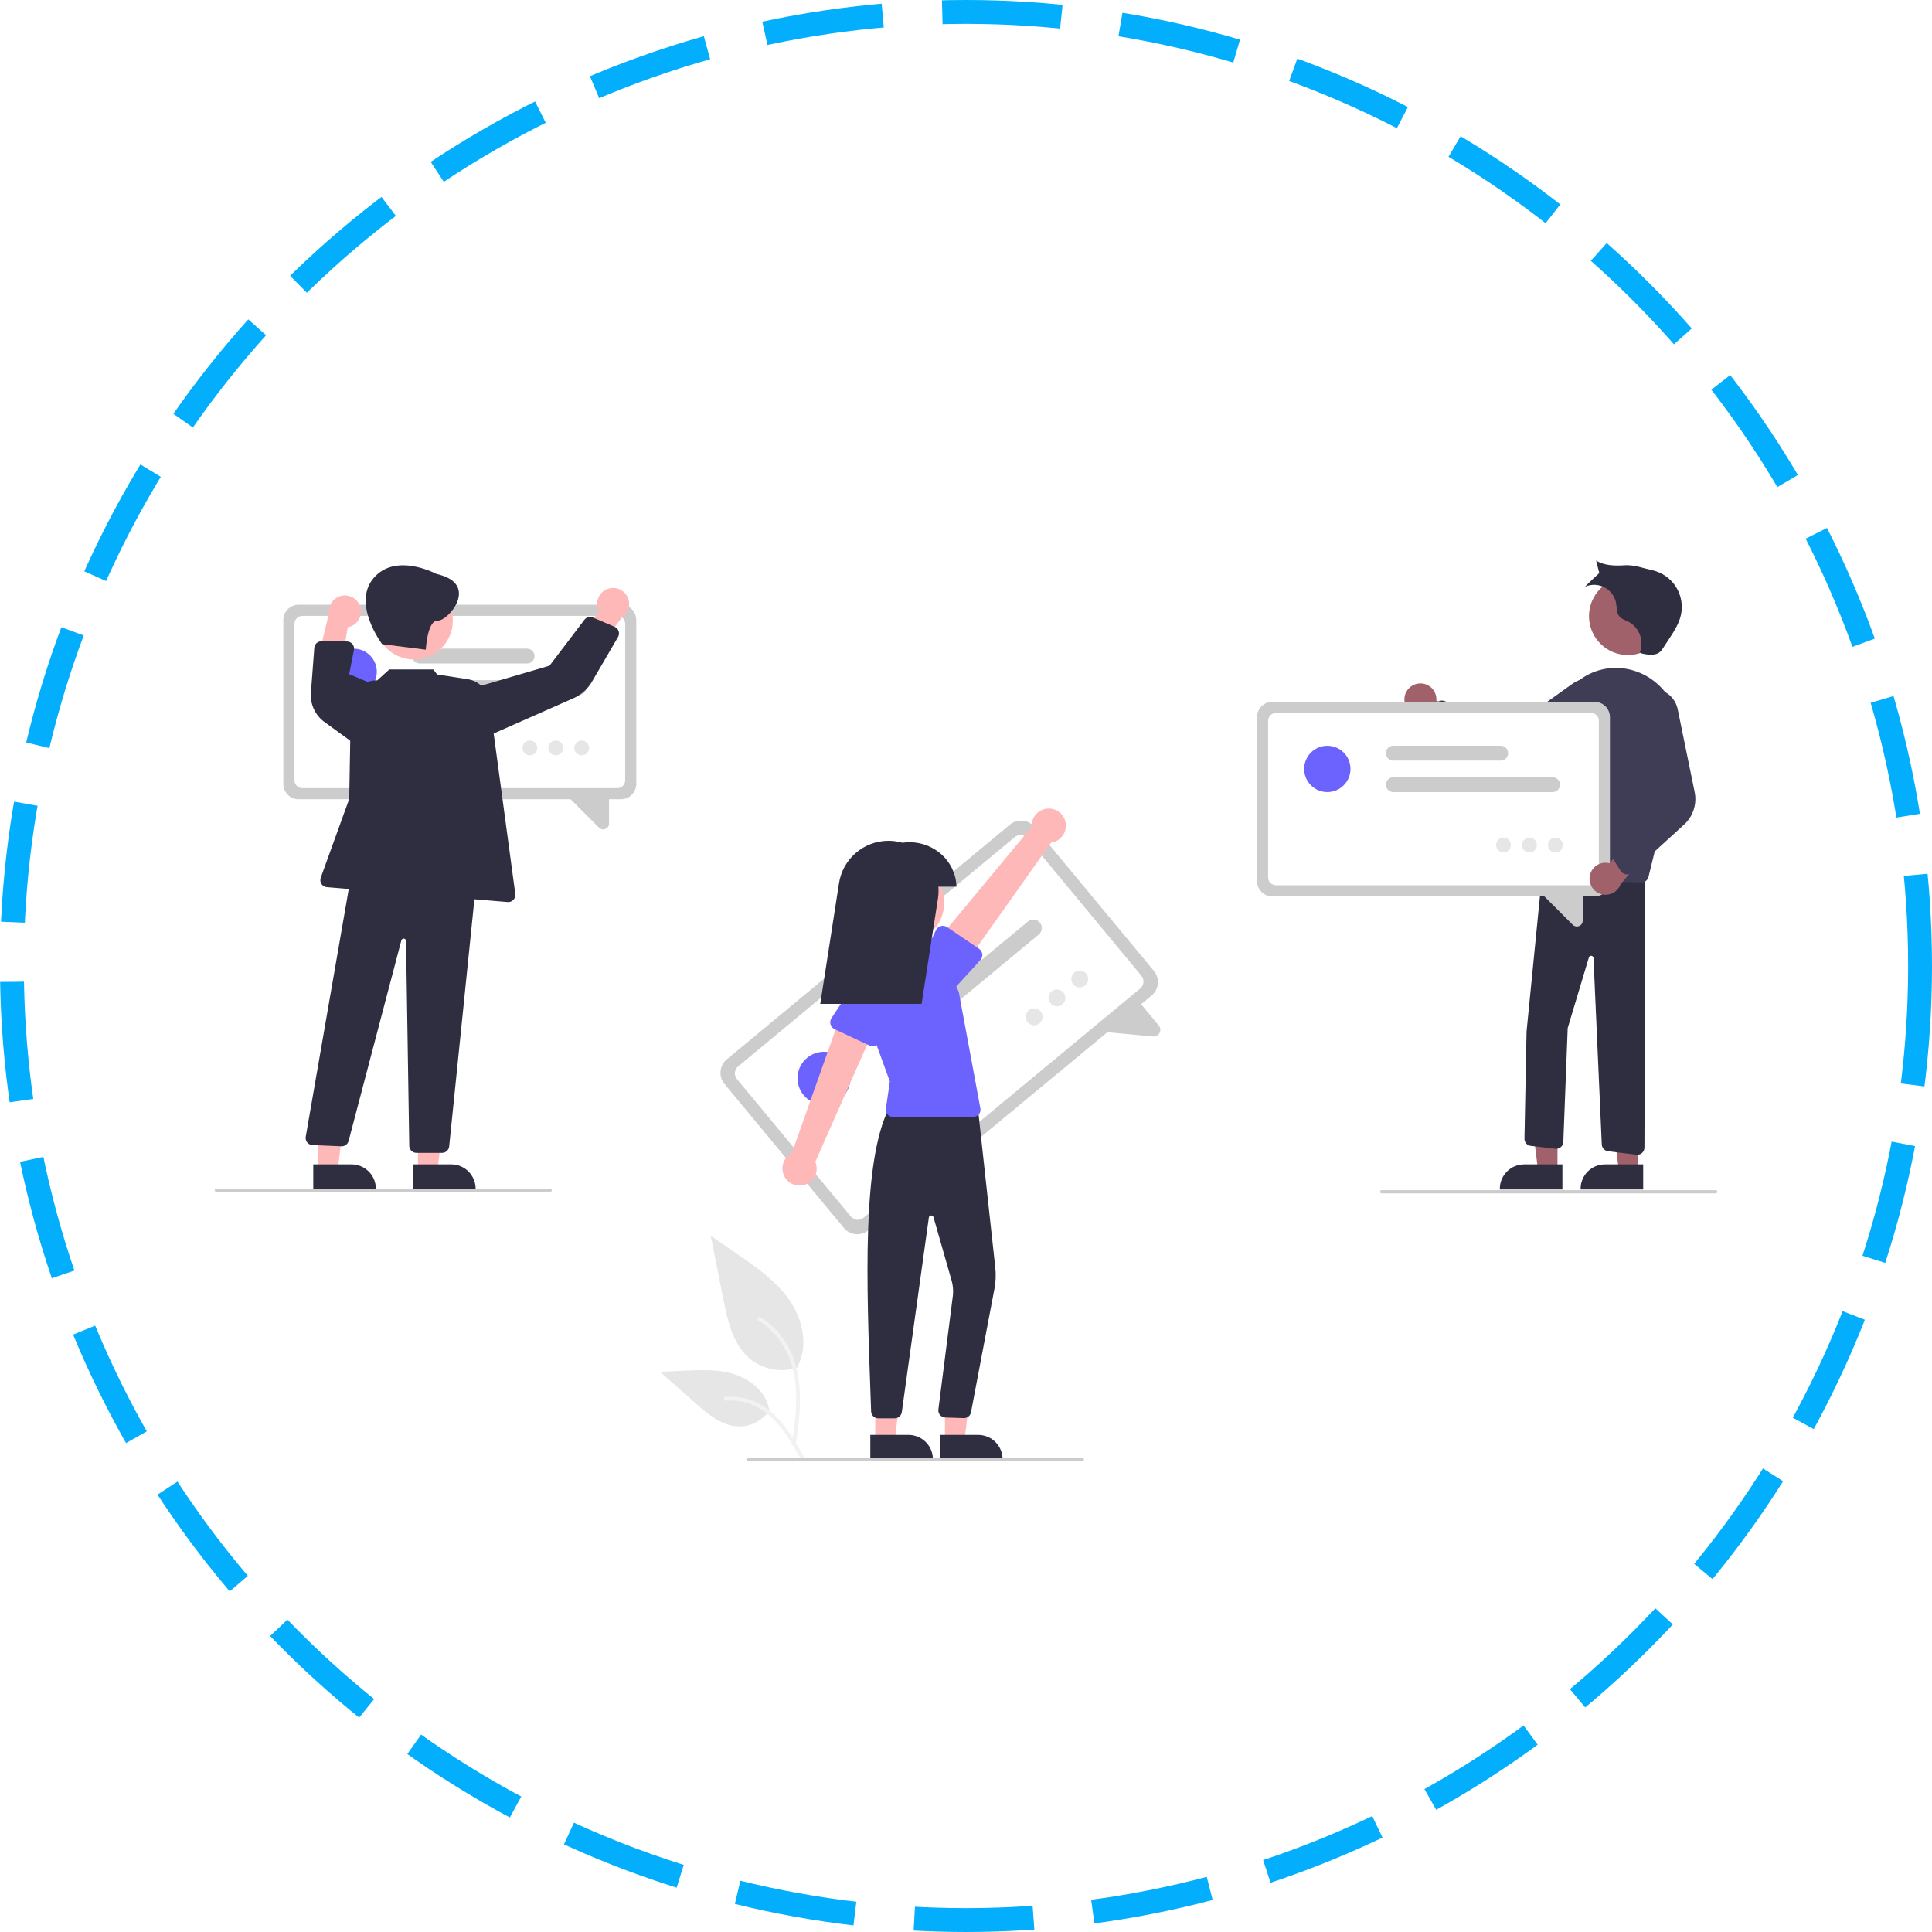 <svg width="162" height="162" viewBox="0 0 162 162" fill="none" xmlns="http://www.w3.org/2000/svg">
<circle cx="81" cy="81" r="80" stroke="#03AFFD" stroke-width="2" stroke-dasharray="10 5"/>
<g filter="url(#filter0_dd)">
<circle cx="81" cy="81" r="73" fill="white"/>
</g>
<path d="M66.921 114.648C66.243 114.886 65.515 114.946 64.807 114.821C64.099 114.696 63.436 114.391 62.88 113.936C61.465 112.748 61.021 110.791 60.66 108.979L59.592 103.619L61.828 105.158C63.436 106.265 65.08 107.408 66.193 109.012C67.306 110.615 67.792 112.804 66.898 114.539" fill="#E6E6E6"/>
<path d="M66.73 121.135C66.956 119.486 67.189 117.817 67.03 116.151C66.889 114.671 66.438 113.226 65.519 112.041C65.031 111.413 64.437 110.875 63.765 110.452C63.589 110.341 63.428 110.619 63.602 110.729C64.766 111.465 65.667 112.551 66.173 113.831C66.733 115.255 66.823 116.807 66.727 118.319C66.668 119.233 66.544 120.142 66.42 121.049C66.41 121.09 66.416 121.134 66.437 121.17C66.458 121.207 66.492 121.234 66.532 121.247C66.573 121.258 66.617 121.252 66.654 121.231C66.691 121.21 66.718 121.176 66.73 121.135V121.135Z" fill="#F2F2F2"/>
<path d="M64.551 118.221C64.26 118.663 63.86 119.023 63.39 119.265C62.92 119.508 62.395 119.625 61.867 119.606C60.508 119.542 59.375 118.594 58.356 117.693L55.34 115.03L57.336 114.935C58.771 114.866 60.244 114.802 61.611 115.245C62.978 115.688 64.239 116.753 64.489 118.168" fill="#E6E6E6"/>
<path d="M67.37 122.084C66.281 120.157 65.017 118.015 62.76 117.33C62.132 117.141 61.474 117.073 60.821 117.13C60.615 117.148 60.666 117.465 60.872 117.448C61.967 117.357 63.059 117.646 63.966 118.266C64.839 118.86 65.518 119.686 66.093 120.561C66.445 121.098 66.761 121.657 67.076 122.215C67.177 122.394 67.472 122.265 67.37 122.084V122.084Z" fill="#F2F2F2"/>
<path d="M96.564 83.475L72.817 103.157C72.519 103.404 72.134 103.522 71.748 103.486C71.362 103.45 71.006 103.262 70.758 102.964L60.748 90.886C60.501 90.587 60.382 90.202 60.419 89.816C60.455 89.43 60.642 89.074 60.941 88.827L84.687 69.145C84.986 68.898 85.371 68.78 85.757 68.816C86.143 68.852 86.499 69.04 86.746 69.338L96.757 81.416C97.004 81.715 97.122 82.1 97.086 82.486C97.05 82.871 96.862 83.228 96.564 83.475Z" fill="#CCCCCC"/>
<path d="M95.612 82.882L72.411 102.111C72.257 102.239 72.059 102.3 71.86 102.281C71.661 102.262 71.478 102.166 71.35 102.012L61.792 90.48C61.665 90.326 61.604 90.128 61.622 89.929C61.641 89.73 61.738 89.547 61.891 89.419L85.092 70.19C85.246 70.063 85.444 70.002 85.643 70.021C85.842 70.039 86.025 70.136 86.153 70.29L95.711 81.822C95.838 81.976 95.899 82.174 95.88 82.373C95.862 82.572 95.765 82.755 95.612 82.882Z" fill="white"/>
<path d="M96.682 86.909L91.91 86.462L95.326 83.774L97.165 85.994C97.237 86.079 97.281 86.183 97.293 86.293C97.304 86.404 97.282 86.515 97.229 86.613C97.195 86.679 97.147 86.738 97.09 86.786C97.033 86.832 96.968 86.867 96.898 86.888C96.828 86.909 96.755 86.916 96.682 86.909V86.909Z" fill="#CCCCCC"/>
<path d="M87.1 78.36L75.363 88.087C75.291 88.147 75.208 88.191 75.119 88.219C75.03 88.246 74.937 88.256 74.844 88.247C74.751 88.239 74.661 88.212 74.579 88.168C74.497 88.125 74.424 88.065 74.364 87.994C74.305 87.922 74.26 87.839 74.233 87.75C74.205 87.661 74.196 87.568 74.204 87.475C74.213 87.382 74.24 87.292 74.283 87.21C74.327 87.128 74.386 87.055 74.458 86.995L86.195 77.268C86.266 77.208 86.349 77.164 86.438 77.136C86.527 77.109 86.62 77.099 86.713 77.108C86.806 77.117 86.896 77.143 86.978 77.187C87.061 77.23 87.133 77.29 87.193 77.361C87.252 77.433 87.297 77.516 87.325 77.605C87.352 77.694 87.362 77.787 87.353 77.88C87.344 77.972 87.317 78.063 87.274 78.145C87.231 78.227 87.171 78.3 87.1 78.36V78.36Z" fill="#CCCCCC"/>
<path d="M81.354 79.208L73.439 85.768C73.294 85.888 73.108 85.946 72.92 85.928C72.733 85.911 72.561 85.82 72.441 85.675C72.32 85.53 72.263 85.344 72.28 85.156C72.298 84.969 72.389 84.796 72.534 84.677L80.45 78.116C80.594 77.996 80.781 77.938 80.968 77.956C81.155 77.974 81.328 78.065 81.448 78.21C81.568 78.354 81.625 78.541 81.608 78.728C81.59 78.915 81.499 79.088 81.354 79.208Z" fill="#CCCCCC"/>
<path d="M69.089 92.624C70.312 92.624 71.304 91.632 71.304 90.408C71.304 89.184 70.312 88.192 69.089 88.192C67.865 88.192 66.873 89.184 66.873 90.408C66.873 91.632 67.865 92.624 69.089 92.624Z" fill="#6C63FF"/>
<path d="M86.715 85.968C87.106 85.968 87.424 85.651 87.424 85.259C87.424 84.868 87.106 84.55 86.715 84.55C86.323 84.55 86.006 84.868 86.006 85.259C86.006 85.651 86.323 85.968 86.715 85.968Z" fill="#E6E6E6"/>
<path d="M88.625 84.384C89.017 84.384 89.334 84.066 89.334 83.675C89.334 83.283 89.017 82.966 88.625 82.966C88.234 82.966 87.916 83.283 87.916 83.675C87.916 84.066 88.234 84.384 88.625 84.384Z" fill="#E6E6E6"/>
<path d="M90.537 82.799C90.929 82.799 91.246 82.482 91.246 82.09C91.246 81.698 90.929 81.381 90.537 81.381C90.146 81.381 89.828 81.698 89.828 82.09C89.828 82.482 90.146 82.799 90.537 82.799Z" fill="#E6E6E6"/>
<path d="M79.235 120.848L80.862 120.848L81.637 114.57L79.234 114.57L79.235 120.848Z" fill="#FFB8B8"/>
<path d="M78.818 120.317L82.024 120.317H82.024C82.292 120.317 82.558 120.37 82.806 120.473C83.054 120.575 83.279 120.726 83.469 120.915C83.658 121.105 83.809 121.33 83.912 121.578C84.014 121.826 84.067 122.092 84.067 122.36V122.426L78.819 122.427L78.818 120.317Z" fill="#2F2E41"/>
<path d="M73.391 120.848L75.019 120.848L75.793 114.57L73.391 114.57L73.391 120.848Z" fill="#FFB8B8"/>
<path d="M72.977 120.317L76.182 120.317H76.182C76.451 120.317 76.716 120.37 76.964 120.473C77.212 120.575 77.437 120.726 77.627 120.915C77.817 121.105 77.967 121.33 78.07 121.578C78.172 121.826 78.225 122.092 78.225 122.36V122.426L72.977 122.427L72.977 120.317Z" fill="#2F2E41"/>
<path d="M75.026 118.928H75.026L73.641 118.928C73.487 118.928 73.338 118.868 73.226 118.761C73.115 118.653 73.05 118.507 73.045 118.352L73.001 117.141C72.651 107.456 72.289 97.442 74.53 92.941L74.548 92.906L81.967 92.637L83.457 106.301C83.52 106.884 83.497 107.473 83.388 108.049L81.419 118.425C81.392 118.565 81.316 118.692 81.204 118.781C81.092 118.87 80.951 118.916 80.808 118.91L79.253 118.86C79.172 118.857 79.092 118.837 79.019 118.802C78.945 118.766 78.88 118.716 78.826 118.655C78.773 118.594 78.732 118.522 78.707 118.444C78.683 118.366 78.674 118.285 78.682 118.204L79.904 108.607C79.945 108.193 79.908 107.774 79.793 107.374L78.274 102.064C78.261 102.02 78.234 101.982 78.197 101.956C78.159 101.93 78.114 101.917 78.068 101.92C78.023 101.923 77.98 101.942 77.946 101.973C77.913 102.005 77.891 102.046 77.885 102.091L75.618 118.413C75.597 118.555 75.526 118.686 75.418 118.781C75.309 118.875 75.17 118.928 75.026 118.928V118.928Z" fill="#2F2E41"/>
<path d="M75.911 78.978C77.712 78.978 79.172 77.518 79.172 75.717C79.172 73.916 77.712 72.456 75.911 72.456C74.11 72.456 72.65 73.916 72.65 75.717C72.65 77.518 74.11 78.978 75.911 78.978Z" fill="#FFB8B8"/>
<path d="M81.62 93.648H74.872C74.786 93.648 74.701 93.629 74.623 93.594C74.545 93.558 74.476 93.506 74.42 93.441C74.364 93.376 74.322 93.3 74.298 93.218C74.274 93.135 74.268 93.049 74.281 92.964L74.614 90.681L72.656 85.296C72.454 84.74 72.379 84.146 72.437 83.558C72.494 82.969 72.683 82.401 72.988 81.894C73.294 81.388 73.709 80.957 74.203 80.632C74.698 80.307 75.258 80.096 75.844 80.016V80.016C76.679 79.9 77.529 80.054 78.27 80.456C79.012 80.857 79.605 81.486 79.963 82.249L80.393 83.164L82.207 92.941C82.223 93.028 82.22 93.116 82.198 93.201C82.176 93.286 82.135 93.365 82.079 93.432C82.023 93.5 81.953 93.554 81.874 93.591C81.794 93.628 81.707 93.648 81.62 93.648H81.62Z" fill="#6C63FF"/>
<path d="M67.375 99.373C67.578 99.326 67.768 99.235 67.932 99.106C68.097 98.977 68.23 98.814 68.325 98.628C68.419 98.442 68.471 98.238 68.478 98.029C68.484 97.821 68.445 97.614 68.363 97.422L73.621 85.543L70.614 84.785L66.391 96.7C66.078 96.859 65.834 97.128 65.706 97.455C65.578 97.782 65.574 98.144 65.696 98.474C65.817 98.803 66.055 99.077 66.365 99.242C66.674 99.408 67.034 99.454 67.375 99.373H67.375Z" fill="#FFB8B8"/>
<path d="M72.909 87.669L69.984 86.299C69.9 86.26 69.826 86.204 69.767 86.134C69.708 86.064 69.664 85.982 69.639 85.893C69.614 85.805 69.609 85.712 69.623 85.621C69.637 85.53 69.671 85.444 69.722 85.367L71.499 82.682C71.701 82.258 72.063 81.93 72.506 81.772C72.949 81.614 73.436 81.638 73.861 81.839C74.286 82.039 74.614 82.4 74.774 82.842C74.933 83.284 74.911 83.772 74.712 84.197L73.793 87.273C73.766 87.361 73.722 87.442 73.661 87.511C73.6 87.58 73.525 87.636 73.442 87.673C73.358 87.711 73.267 87.73 73.175 87.729C73.083 87.728 72.992 87.708 72.909 87.669H72.909Z" fill="#6C63FF"/>
<path d="M89.309 68.803C89.372 69.002 89.392 69.212 89.365 69.419C89.339 69.626 89.267 69.824 89.156 70C89.044 70.176 88.895 70.326 88.72 70.439C88.544 70.551 88.346 70.624 88.139 70.651L80.629 81.251L78.438 79.055L86.509 69.326C86.486 68.976 86.592 68.629 86.807 68.352C87.022 68.075 87.332 67.886 87.677 67.821C88.022 67.757 88.378 67.821 88.679 68.002C88.98 68.183 89.204 68.468 89.309 68.803V68.803Z" fill="#FFB8B8"/>
<path d="M82.367 80.008C82.377 80.099 82.368 80.192 82.34 80.279C82.312 80.366 82.265 80.447 82.203 80.514L80.032 82.879C79.768 83.268 79.361 83.537 78.9 83.627C78.438 83.716 77.96 83.619 77.57 83.357C77.179 83.094 76.909 82.688 76.819 82.226C76.728 81.765 76.824 81.286 77.085 80.895L78.481 77.993C78.521 77.911 78.578 77.837 78.649 77.779C78.719 77.72 78.802 77.677 78.891 77.653C78.979 77.629 79.072 77.625 79.163 77.64C79.254 77.655 79.34 77.69 79.416 77.741L82.09 79.553C82.166 79.604 82.23 79.671 82.278 79.75C82.326 79.829 82.356 79.916 82.367 80.008V80.008Z" fill="#6C63FF"/>
<path d="M80.198 74.352C80.196 74.057 80.155 73.764 80.076 73.479C79.55 71.538 77.611 70.373 75.664 70.665C75.286 70.556 74.894 70.502 74.5 70.502V70.502C73.498 70.502 72.53 70.86 71.769 71.512C71.008 72.164 70.505 73.066 70.352 74.056L68.779 84.177H77.277L78.649 75.345C78.7 75.016 78.712 74.683 78.684 74.352H80.198Z" fill="#2F2E41"/>
<path d="M90.759 122.502H62.744C62.709 122.502 62.675 122.488 62.65 122.463C62.625 122.438 62.611 122.405 62.611 122.369C62.611 122.334 62.625 122.3 62.65 122.275C62.675 122.251 62.709 122.237 62.744 122.237H90.759C90.794 122.237 90.828 122.251 90.853 122.275C90.878 122.3 90.892 122.334 90.892 122.369C90.892 122.405 90.878 122.438 90.853 122.463C90.828 122.488 90.794 122.502 90.759 122.502Z" fill="#CCCCCC"/>
<path d="M118.982 57.312C119.176 57.293 119.373 57.317 119.556 57.383C119.74 57.448 119.908 57.553 120.047 57.69C120.186 57.827 120.293 57.992 120.361 58.175C120.429 58.358 120.457 58.554 120.441 58.748L124.783 60.66L122.712 61.997L118.906 59.977C118.581 59.929 118.285 59.763 118.073 59.511C117.862 59.259 117.751 58.939 117.76 58.61C117.77 58.282 117.899 57.968 118.125 57.729C118.35 57.49 118.655 57.341 118.982 57.312V57.312Z" fill="#A0616A"/>
<path d="M136.499 54.927C138.3 54.927 139.76 53.467 139.76 51.666C139.76 49.864 138.3 48.404 136.499 48.404C134.698 48.404 133.238 49.864 133.238 51.666C133.238 53.467 134.698 54.927 136.499 54.927Z" fill="#A0616A"/>
<path d="M130.597 98.164L128.97 98.164L128.195 91.886L130.598 91.886L130.597 98.164Z" fill="#A0616A"/>
<path d="M131.01 99.742L125.762 99.742V99.676C125.762 99.407 125.815 99.142 125.917 98.894C126.02 98.646 126.17 98.421 126.36 98.231C126.55 98.041 126.775 97.891 127.023 97.788C127.271 97.686 127.536 97.633 127.805 97.633H127.805L131.01 97.633L131.01 99.742Z" fill="#2F2E41"/>
<path d="M137.367 98.164L135.739 98.164L134.965 91.886L137.367 91.886L137.367 98.164Z" fill="#A0616A"/>
<path d="M137.784 99.742L132.535 99.742V99.676C132.535 99.407 132.588 99.142 132.691 98.894C132.793 98.646 132.944 98.421 133.133 98.231C133.323 98.041 133.548 97.891 133.796 97.788C134.044 97.686 134.31 97.633 134.578 97.633H134.578L137.784 97.633L137.784 99.742Z" fill="#2F2E41"/>
<path d="M137.29 96.827C137.266 96.827 137.241 96.826 137.217 96.823L134.834 96.529C134.695 96.512 134.566 96.447 134.47 96.344C134.374 96.241 134.318 96.107 134.311 95.967L133.616 80.331C133.614 80.287 133.597 80.245 133.568 80.211C133.539 80.178 133.499 80.155 133.455 80.146C133.412 80.138 133.367 80.144 133.327 80.164C133.287 80.185 133.256 80.217 133.237 80.258L131.453 86.204L131.086 95.755C131.083 95.837 131.063 95.918 131.027 95.992C130.991 96.067 130.94 96.132 130.877 96.186C130.815 96.24 130.742 96.28 130.663 96.303C130.584 96.328 130.501 96.335 130.419 96.325L128.356 96.082C128.208 96.065 128.072 95.994 127.975 95.882C127.877 95.77 127.825 95.626 127.828 95.477L128.003 86.487L129.401 72.374L129.464 72.377L137.964 72.704L137.888 96.232C137.887 96.39 137.824 96.541 137.712 96.653C137.6 96.764 137.448 96.827 137.29 96.827H137.29Z" fill="#2F2E41"/>
<path d="M137.643 73.995C137.638 73.995 137.632 73.995 137.627 73.995L129.066 73.771C128.982 73.769 128.9 73.749 128.824 73.713C128.748 73.677 128.681 73.625 128.627 73.561C128.572 73.497 128.532 73.422 128.508 73.342C128.485 73.261 128.479 73.176 128.49 73.093L130.135 60.986C130.238 60.168 130.512 59.381 130.939 58.677C131.366 57.972 131.937 57.366 132.615 56.897C133.211 56.487 133.888 56.209 134.6 56.082C135.313 55.955 136.044 55.982 136.745 56.161C139.734 56.918 141.526 60.127 140.741 63.313L138.223 73.541C138.19 73.67 138.116 73.785 138.011 73.868C137.906 73.95 137.776 73.995 137.643 73.995V73.995Z" fill="#3F3D56"/>
<path d="M126.411 64.382C125.847 64.382 125.295 64.218 124.823 63.91L119.83 60.634C119.757 60.586 119.696 60.523 119.65 60.448C119.604 60.374 119.575 60.291 119.565 60.204C119.554 60.117 119.564 60.029 119.591 59.946C119.619 59.863 119.664 59.787 119.724 59.724L120.476 58.93C120.558 58.843 120.665 58.782 120.781 58.757C120.898 58.731 121.02 58.741 121.131 58.785L126.708 61.006L131.874 57.317C132.115 57.144 132.39 57.024 132.681 56.963C132.971 56.902 133.271 56.902 133.562 56.963C133.852 57.025 134.127 57.145 134.368 57.318C134.609 57.491 134.812 57.712 134.964 57.967C135.116 58.222 135.213 58.506 135.249 58.8C135.285 59.095 135.26 59.394 135.175 59.678C135.089 59.962 134.946 60.226 134.754 60.452C134.561 60.678 134.324 60.862 134.057 60.992L127.673 64.093C127.279 64.283 126.848 64.382 126.411 64.382V64.382Z" fill="#3F3D56"/>
<path d="M137.628 54.785C138.185 54.917 138.856 55.018 139.253 54.607C139.324 54.529 139.387 54.445 139.441 54.356L139.961 53.562C140.359 52.954 140.765 52.331 140.933 51.624C141.03 51.217 141.045 50.796 140.978 50.384C140.91 49.972 140.762 49.577 140.541 49.223C140.319 48.869 140.03 48.562 139.689 48.321C139.348 48.079 138.963 47.908 138.556 47.816C137.779 47.643 137.02 47.344 136.227 47.398C135.433 47.453 134.503 47.435 133.837 47C133.878 47.194 134.103 48.051 134.103 48.051C134.103 48.051 133.101 48.969 132.9 49.198C133.163 49.082 133.449 49.027 133.737 49.038C134.024 49.05 134.305 49.127 134.558 49.264C134.811 49.4 135.029 49.593 135.195 49.828C135.362 50.062 135.473 50.331 135.519 50.615C135.576 50.964 135.543 51.35 135.75 51.637C135.947 51.909 136.3 52.004 136.597 52.161C137.025 52.405 137.352 52.794 137.519 53.258C137.685 53.721 137.681 54.229 137.506 54.69L137.628 54.785Z" fill="#2F2E41"/>
<path d="M133.713 75.162H106.682C106.342 75.162 106.016 75.027 105.776 74.786C105.536 74.546 105.401 74.22 105.4 73.88V60.132C105.401 59.792 105.536 59.466 105.776 59.226C106.016 58.986 106.342 58.851 106.682 58.85H133.713C134.053 58.851 134.379 58.986 134.619 59.226C134.859 59.466 134.994 59.792 134.995 60.132V73.88C134.994 74.22 134.859 74.546 134.619 74.786C134.379 75.027 134.053 75.162 133.713 75.162V75.162Z" fill="#CCCCCC"/>
<path d="M133.404 74.229H106.994C106.819 74.229 106.651 74.159 106.528 74.036C106.404 73.912 106.334 73.744 106.334 73.569V60.442C106.334 60.267 106.404 60.099 106.528 59.975C106.651 59.852 106.819 59.782 106.994 59.782H133.404C133.579 59.782 133.747 59.852 133.87 59.975C133.994 60.099 134.064 60.267 134.064 60.442V73.569C134.064 73.744 133.994 73.912 133.87 74.036C133.747 74.159 133.579 74.229 133.404 74.229V74.229Z" fill="white"/>
<path d="M131.874 77.544L128.904 74.574L132.712 74.67V77.197C132.713 77.294 132.685 77.39 132.631 77.471C132.577 77.552 132.5 77.614 132.409 77.65C132.349 77.676 132.284 77.689 132.218 77.689C132.154 77.689 132.091 77.676 132.032 77.651C131.973 77.626 131.919 77.59 131.874 77.544V77.544Z" fill="#CCCCCC"/>
<path d="M130.189 66.418H116.828C116.664 66.418 116.506 66.352 116.389 66.236C116.272 66.119 116.207 65.961 116.207 65.796C116.207 65.632 116.272 65.474 116.389 65.357C116.506 65.24 116.664 65.175 116.828 65.175H130.189C130.353 65.175 130.511 65.24 130.628 65.357C130.744 65.474 130.81 65.632 130.81 65.796C130.81 65.961 130.744 66.119 130.628 66.236C130.511 66.352 130.353 66.418 130.189 66.418V66.418Z" fill="#CCCCCC"/>
<path d="M125.838 63.777H116.827C116.746 63.777 116.665 63.761 116.589 63.73C116.514 63.699 116.445 63.653 116.387 63.595C116.33 63.538 116.284 63.469 116.252 63.394C116.221 63.318 116.205 63.237 116.205 63.156C116.205 63.074 116.221 62.993 116.252 62.918C116.284 62.842 116.33 62.774 116.387 62.716C116.445 62.658 116.514 62.612 116.589 62.581C116.665 62.55 116.746 62.534 116.827 62.534H125.838C126.002 62.534 126.161 62.6 126.277 62.716C126.394 62.833 126.459 62.991 126.459 63.156C126.459 63.32 126.394 63.478 126.277 63.595C126.161 63.712 126.002 63.777 125.838 63.777Z" fill="#CCCCCC"/>
<path d="M111.297 66.418C112.37 66.418 113.239 65.549 113.239 64.476C113.239 63.404 112.37 62.534 111.297 62.534C110.225 62.534 109.355 63.404 109.355 64.476C109.355 65.549 110.225 66.418 111.297 66.418Z" fill="#6C63FF"/>
<path d="M126.071 71.48C126.414 71.48 126.692 71.202 126.692 70.859C126.692 70.515 126.414 70.237 126.071 70.237C125.727 70.237 125.449 70.515 125.449 70.859C125.449 71.202 125.727 71.48 126.071 71.48Z" fill="#E6E6E6"/>
<path d="M128.244 71.48C128.588 71.48 128.866 71.202 128.866 70.859C128.866 70.515 128.588 70.237 128.244 70.237C127.901 70.237 127.623 70.515 127.623 70.859C127.623 71.202 127.901 71.48 128.244 71.48Z" fill="#E6E6E6"/>
<path d="M130.42 71.48C130.763 71.48 131.042 71.202 131.042 70.859C131.042 70.515 130.763 70.237 130.42 70.237C130.077 70.237 129.799 70.515 129.799 70.859C129.799 71.202 130.077 71.48 130.42 71.48Z" fill="#E6E6E6"/>
<path d="M133.294 73.529C133.316 73.335 133.379 73.148 133.481 72.981C133.583 72.814 133.719 72.672 133.882 72.564C134.044 72.456 134.229 72.385 134.422 72.355C134.615 72.326 134.812 72.34 134.999 72.395L137.758 68.535L138.643 70.836L135.887 74.149C135.774 74.457 135.551 74.713 135.261 74.868C134.971 75.023 134.635 75.067 134.315 74.99C133.996 74.914 133.715 74.723 133.527 74.454C133.339 74.184 133.256 73.855 133.294 73.529H133.294Z" fill="#A0616A"/>
<path d="M136.456 73.319C136.413 73.323 136.369 73.321 136.326 73.316C136.239 73.304 136.156 73.273 136.083 73.226C136.009 73.179 135.947 73.116 135.9 73.042L135.317 72.117C135.253 72.016 135.221 71.898 135.225 71.778C135.229 71.659 135.269 71.543 135.34 71.447L138.872 66.593L136.576 60.675C136.371 60.154 136.379 59.574 136.597 59.059C136.816 58.544 137.229 58.135 137.746 57.921V57.921C138.038 57.799 138.354 57.742 138.671 57.757C138.987 57.771 139.297 57.855 139.577 58.003C139.857 58.151 140.101 58.359 140.291 58.612C140.482 58.866 140.613 59.158 140.677 59.469L142.101 66.423C142.2 66.913 142.171 67.421 142.016 67.896C141.862 68.372 141.587 68.8 141.218 69.138L136.809 73.165C136.712 73.254 136.588 73.308 136.456 73.319V73.319Z" fill="#3F3D56"/>
<path d="M143.868 100.062H115.853C115.818 100.062 115.784 100.048 115.76 100.023C115.735 99.998 115.721 99.965 115.721 99.929C115.721 99.894 115.735 99.86 115.76 99.835C115.784 99.811 115.818 99.797 115.853 99.797H143.868C143.904 99.797 143.937 99.811 143.962 99.835C143.987 99.86 144.001 99.894 144.001 99.929C144.001 99.965 143.987 99.998 143.962 100.023C143.937 100.048 143.904 100.062 143.868 100.062Z" fill="#CCCCCC"/>
<path d="M52.07 67.018H25.04C24.7 67.018 24.374 66.883 24.134 66.642C23.893 66.402 23.758 66.076 23.758 65.737V51.988C23.758 51.648 23.893 51.323 24.134 51.082C24.374 50.842 24.7 50.707 25.04 50.706H52.07C52.41 50.707 52.736 50.842 52.976 51.082C53.217 51.323 53.352 51.648 53.352 51.988V65.737C53.352 66.076 53.217 66.402 52.976 66.642C52.736 66.883 52.41 67.018 52.07 67.018V67.018Z" fill="#CCCCCC"/>
<path d="M51.761 66.088H25.352C25.177 66.087 25.009 66.018 24.885 65.894C24.761 65.77 24.692 65.602 24.691 65.427V52.3C24.692 52.125 24.761 51.957 24.885 51.834C25.009 51.71 25.177 51.64 25.352 51.64H51.761C51.936 51.64 52.104 51.71 52.228 51.834C52.352 51.957 52.421 52.125 52.421 52.3V65.427C52.421 65.602 52.352 65.77 52.228 65.894C52.104 66.018 51.936 66.087 51.761 66.088Z" fill="white"/>
<path d="M50.23 69.402L47.26 66.432L51.068 66.528V69.055C51.069 69.152 51.04 69.248 50.986 69.329C50.932 69.409 50.855 69.472 50.765 69.508C50.704 69.534 50.639 69.547 50.574 69.547C50.51 69.547 50.446 69.534 50.387 69.509C50.328 69.484 50.275 69.448 50.23 69.402V69.402Z" fill="#CCCCCC"/>
<path d="M48.546 58.274H35.186C35.021 58.274 34.863 58.209 34.746 58.092C34.63 57.975 34.565 57.818 34.565 57.653C34.565 57.488 34.63 57.33 34.746 57.213C34.863 57.097 35.021 57.031 35.186 57.031H48.546C48.711 57.031 48.869 57.097 48.985 57.213C49.102 57.33 49.167 57.488 49.167 57.653C49.167 57.818 49.102 57.975 48.985 58.092C48.869 58.209 48.711 58.274 48.546 58.274V58.274Z" fill="#CCCCCC"/>
<path d="M44.196 55.633H35.186C35.021 55.633 34.863 55.568 34.746 55.451C34.63 55.335 34.565 55.177 34.565 55.012C34.565 54.847 34.63 54.689 34.746 54.572C34.863 54.456 35.021 54.39 35.186 54.39H44.196C44.361 54.39 44.519 54.456 44.636 54.572C44.752 54.689 44.818 54.847 44.818 55.012C44.818 55.177 44.752 55.335 44.636 55.451C44.519 55.568 44.361 55.633 44.196 55.633V55.633Z" fill="#CCCCCC"/>
<path d="M29.655 58.274C30.727 58.274 31.597 57.405 31.597 56.332C31.597 55.26 30.727 54.39 29.655 54.39C28.582 54.39 27.713 55.26 27.713 56.332C27.713 57.405 28.582 58.274 29.655 58.274Z" fill="#6C63FF"/>
<path d="M44.428 63.334C44.771 63.334 45.049 63.056 45.049 62.713C45.049 62.37 44.771 62.091 44.428 62.091C44.085 62.091 43.807 62.37 43.807 62.713C43.807 63.056 44.085 63.334 44.428 63.334Z" fill="#E6E6E6"/>
<path d="M46.604 63.334C46.947 63.334 47.225 63.056 47.225 62.713C47.225 62.37 46.947 62.091 46.604 62.091C46.261 62.091 45.982 62.37 45.982 62.713C45.982 63.056 46.261 63.334 46.604 63.334Z" fill="#E6E6E6"/>
<path d="M48.778 63.334C49.121 63.334 49.399 63.056 49.399 62.713C49.399 62.37 49.121 62.091 48.778 62.091C48.434 62.091 48.156 62.37 48.156 62.713C48.156 63.056 48.434 63.334 48.778 63.334Z" fill="#E6E6E6"/>
<path d="M50.949 49.386C50.766 49.452 50.599 49.558 50.46 49.695C50.322 49.833 50.215 49.999 50.148 50.182C50.081 50.366 50.055 50.561 50.071 50.756C50.088 50.95 50.147 51.139 50.244 51.308L47.135 54.892L49.579 55.215L52.157 51.763C52.431 51.58 52.627 51.304 52.711 50.986C52.794 50.668 52.758 50.331 52.609 50.038C52.46 49.745 52.209 49.517 51.903 49.397C51.597 49.276 51.258 49.273 50.949 49.386V49.386Z" fill="#FFB8B8"/>
<path d="M30.189 50.823C30.255 51.006 30.28 51.202 30.263 51.397C30.245 51.591 30.185 51.779 30.087 51.948C29.989 52.117 29.855 52.262 29.695 52.373C29.535 52.484 29.352 52.559 29.159 52.592L28.386 57.273L26.576 55.599L27.588 51.41C27.554 51.083 27.641 50.755 27.833 50.488C28.024 50.221 28.307 50.034 28.628 49.961C28.948 49.889 29.284 49.937 29.572 50.096C29.86 50.254 30.079 50.513 30.189 50.823V50.823Z" fill="#FFB8B8"/>
<path d="M35.047 98.164L36.675 98.164L37.449 91.886L35.047 91.886L35.047 98.164Z" fill="#FFB8B8"/>
<path d="M34.633 97.633L37.838 97.633H37.839C38.107 97.633 38.373 97.686 38.62 97.788C38.868 97.891 39.093 98.041 39.283 98.231C39.473 98.421 39.623 98.646 39.726 98.894C39.829 99.142 39.882 99.407 39.881 99.676V99.742L34.633 99.742L34.633 97.633Z" fill="#2F2E41"/>
<path d="M26.682 98.164L28.31 98.164L29.084 91.886L26.682 91.886L26.682 98.164Z" fill="#FFB8B8"/>
<path d="M26.268 97.633L29.473 97.633H29.473C29.742 97.633 30.007 97.686 30.255 97.788C30.503 97.891 30.728 98.041 30.918 98.231C31.108 98.421 31.258 98.646 31.361 98.894C31.463 99.142 31.516 99.407 31.516 99.676V99.742L26.268 99.742L26.268 97.633Z" fill="#2F2E41"/>
<path d="M34.708 55.3C36.509 55.3 37.969 53.84 37.969 52.039C37.969 50.238 36.509 48.778 34.708 48.778C32.907 48.778 31.447 50.238 31.447 52.039C31.447 53.84 32.907 55.3 34.708 55.3Z" fill="#FFB8B8"/>
<path d="M34.317 96.079L34.047 78.897C34.047 78.849 34.028 78.802 33.995 78.766C33.963 78.73 33.918 78.707 33.87 78.702C33.821 78.697 33.773 78.709 33.733 78.737C33.694 78.765 33.665 78.807 33.654 78.854L29.234 95.66C29.201 95.794 29.122 95.913 29.012 95.997C28.901 96.081 28.766 96.124 28.627 96.119L26.199 96.015C26.116 96.012 26.035 95.991 25.961 95.955C25.887 95.918 25.821 95.867 25.768 95.804C25.715 95.741 25.675 95.667 25.651 95.588C25.628 95.509 25.621 95.425 25.632 95.343L29.382 73.747L29.39 73.686L39.837 74.18L39.905 74.183L37.665 96.115C37.653 96.265 37.585 96.405 37.475 96.507C37.364 96.61 37.219 96.667 37.069 96.668H34.914C34.757 96.667 34.607 96.605 34.495 96.495C34.384 96.385 34.32 96.236 34.317 96.079V96.079Z" fill="#2F2E41"/>
<path d="M42.568 75.636L27.408 74.392C27.317 74.385 27.228 74.356 27.149 74.309C27.07 74.262 27.004 74.197 26.954 74.12C26.904 74.043 26.873 73.955 26.863 73.864C26.853 73.772 26.864 73.68 26.895 73.594L29.282 66.993L29.42 59.159C29.425 58.875 29.486 58.594 29.6 58.334C29.715 58.074 29.879 57.838 30.085 57.642C30.291 57.446 30.534 57.292 30.799 57.191C31.065 57.089 31.348 57.041 31.633 57.05L32.641 56.136H36.334L36.656 56.557L39.226 56.952C39.684 57.025 40.106 57.242 40.431 57.573C40.756 57.904 40.965 58.33 41.029 58.789L43.209 74.961C43.22 75.046 43.213 75.131 43.188 75.213C43.164 75.294 43.122 75.37 43.066 75.434C43.01 75.498 42.941 75.549 42.864 75.585C42.786 75.62 42.702 75.638 42.617 75.638C42.601 75.638 42.584 75.638 42.568 75.636Z" fill="#2F2E41"/>
<path d="M39.615 57.712L46.079 55.818L49.004 51.967C49.085 51.861 49.199 51.785 49.327 51.751C49.456 51.717 49.593 51.727 49.715 51.779L51.541 52.559C51.619 52.593 51.689 52.642 51.746 52.705C51.804 52.767 51.847 52.841 51.874 52.921C51.9 53.002 51.91 53.087 51.901 53.171C51.892 53.255 51.865 53.337 51.823 53.41L49.637 57.161C49.281 57.775 48.739 58.26 48.089 58.545L40.487 61.906L39.615 57.712Z" fill="#2F2E41"/>
<path d="M27.213 60.545C26.827 60.267 26.519 59.893 26.319 59.461C26.119 59.029 26.034 58.553 26.071 58.078L26.355 54.32C26.366 54.17 26.434 54.03 26.545 53.927C26.655 53.825 26.8 53.768 26.951 53.768H26.956L29.098 53.787C29.186 53.787 29.272 53.808 29.351 53.846C29.43 53.884 29.5 53.938 29.555 54.007C29.611 54.075 29.651 54.154 29.672 54.239C29.693 54.324 29.696 54.413 29.679 54.499L29.281 56.527L32.117 57.725L29.729 62.371L27.213 60.545Z" fill="#2F2E41"/>
<path d="M36.607 48.128C36.607 48.128 33.196 46.291 31.338 48.459C29.479 50.626 32.046 54.015 32.046 54.015L35.703 54.476C35.703 54.476 35.836 51.99 36.707 52.038C37.578 52.086 40.282 48.949 36.607 48.128Z" fill="#2F2E41"/>
<path d="M46.148 99.93H18.133C18.098 99.93 18.064 99.916 18.039 99.891C18.014 99.866 18 99.832 18 99.797C18 99.762 18.014 99.728 18.039 99.703C18.064 99.678 18.098 99.664 18.133 99.664H46.148C46.183 99.664 46.217 99.678 46.242 99.703C46.266 99.728 46.28 99.762 46.28 99.797C46.28 99.832 46.266 99.866 46.242 99.891C46.217 99.916 46.183 99.93 46.148 99.93Z" fill="#CCCCCC"/>
<defs>
<filter id="filter0_dd" x="4" y="4" width="156" height="156" filterUnits="userSpaceOnUse" color-interpolation-filters="sRGB">
<feFlood flood-opacity="0" result="BackgroundImageFix"/>
<feColorMatrix in="SourceAlpha" type="matrix" values="0 0 0 0 0 0 0 0 0 0 0 0 0 0 0 0 0 0 127 0"/>
<feOffset dx="2" dy="2"/>
<feGaussianBlur stdDeviation="2"/>
<feColorMatrix type="matrix" values="0 0 0 0 0.793 0 0 0 0 0.932 0 0 0 0 0.996 0 0 0 1 0"/>
<feBlend mode="normal" in2="BackgroundImageFix" result="effect1_dropShadow"/>
<feColorMatrix in="SourceAlpha" type="matrix" values="0 0 0 0 0 0 0 0 0 0 0 0 0 0 0 0 0 0 127 0"/>
<feOffset/>
<feGaussianBlur stdDeviation="2"/>
<feColorMatrix type="matrix" values="0 0 0 0 0.792 0 0 0 0 0.933 0 0 0 0 0.996 0 0 0 0.25 0"/>
<feBlend mode="normal" in2="effect1_dropShadow" result="effect2_dropShadow"/>
<feBlend mode="normal" in="SourceGraphic" in2="effect2_dropShadow" result="shape"/>
</filter>
</defs>
</svg>
